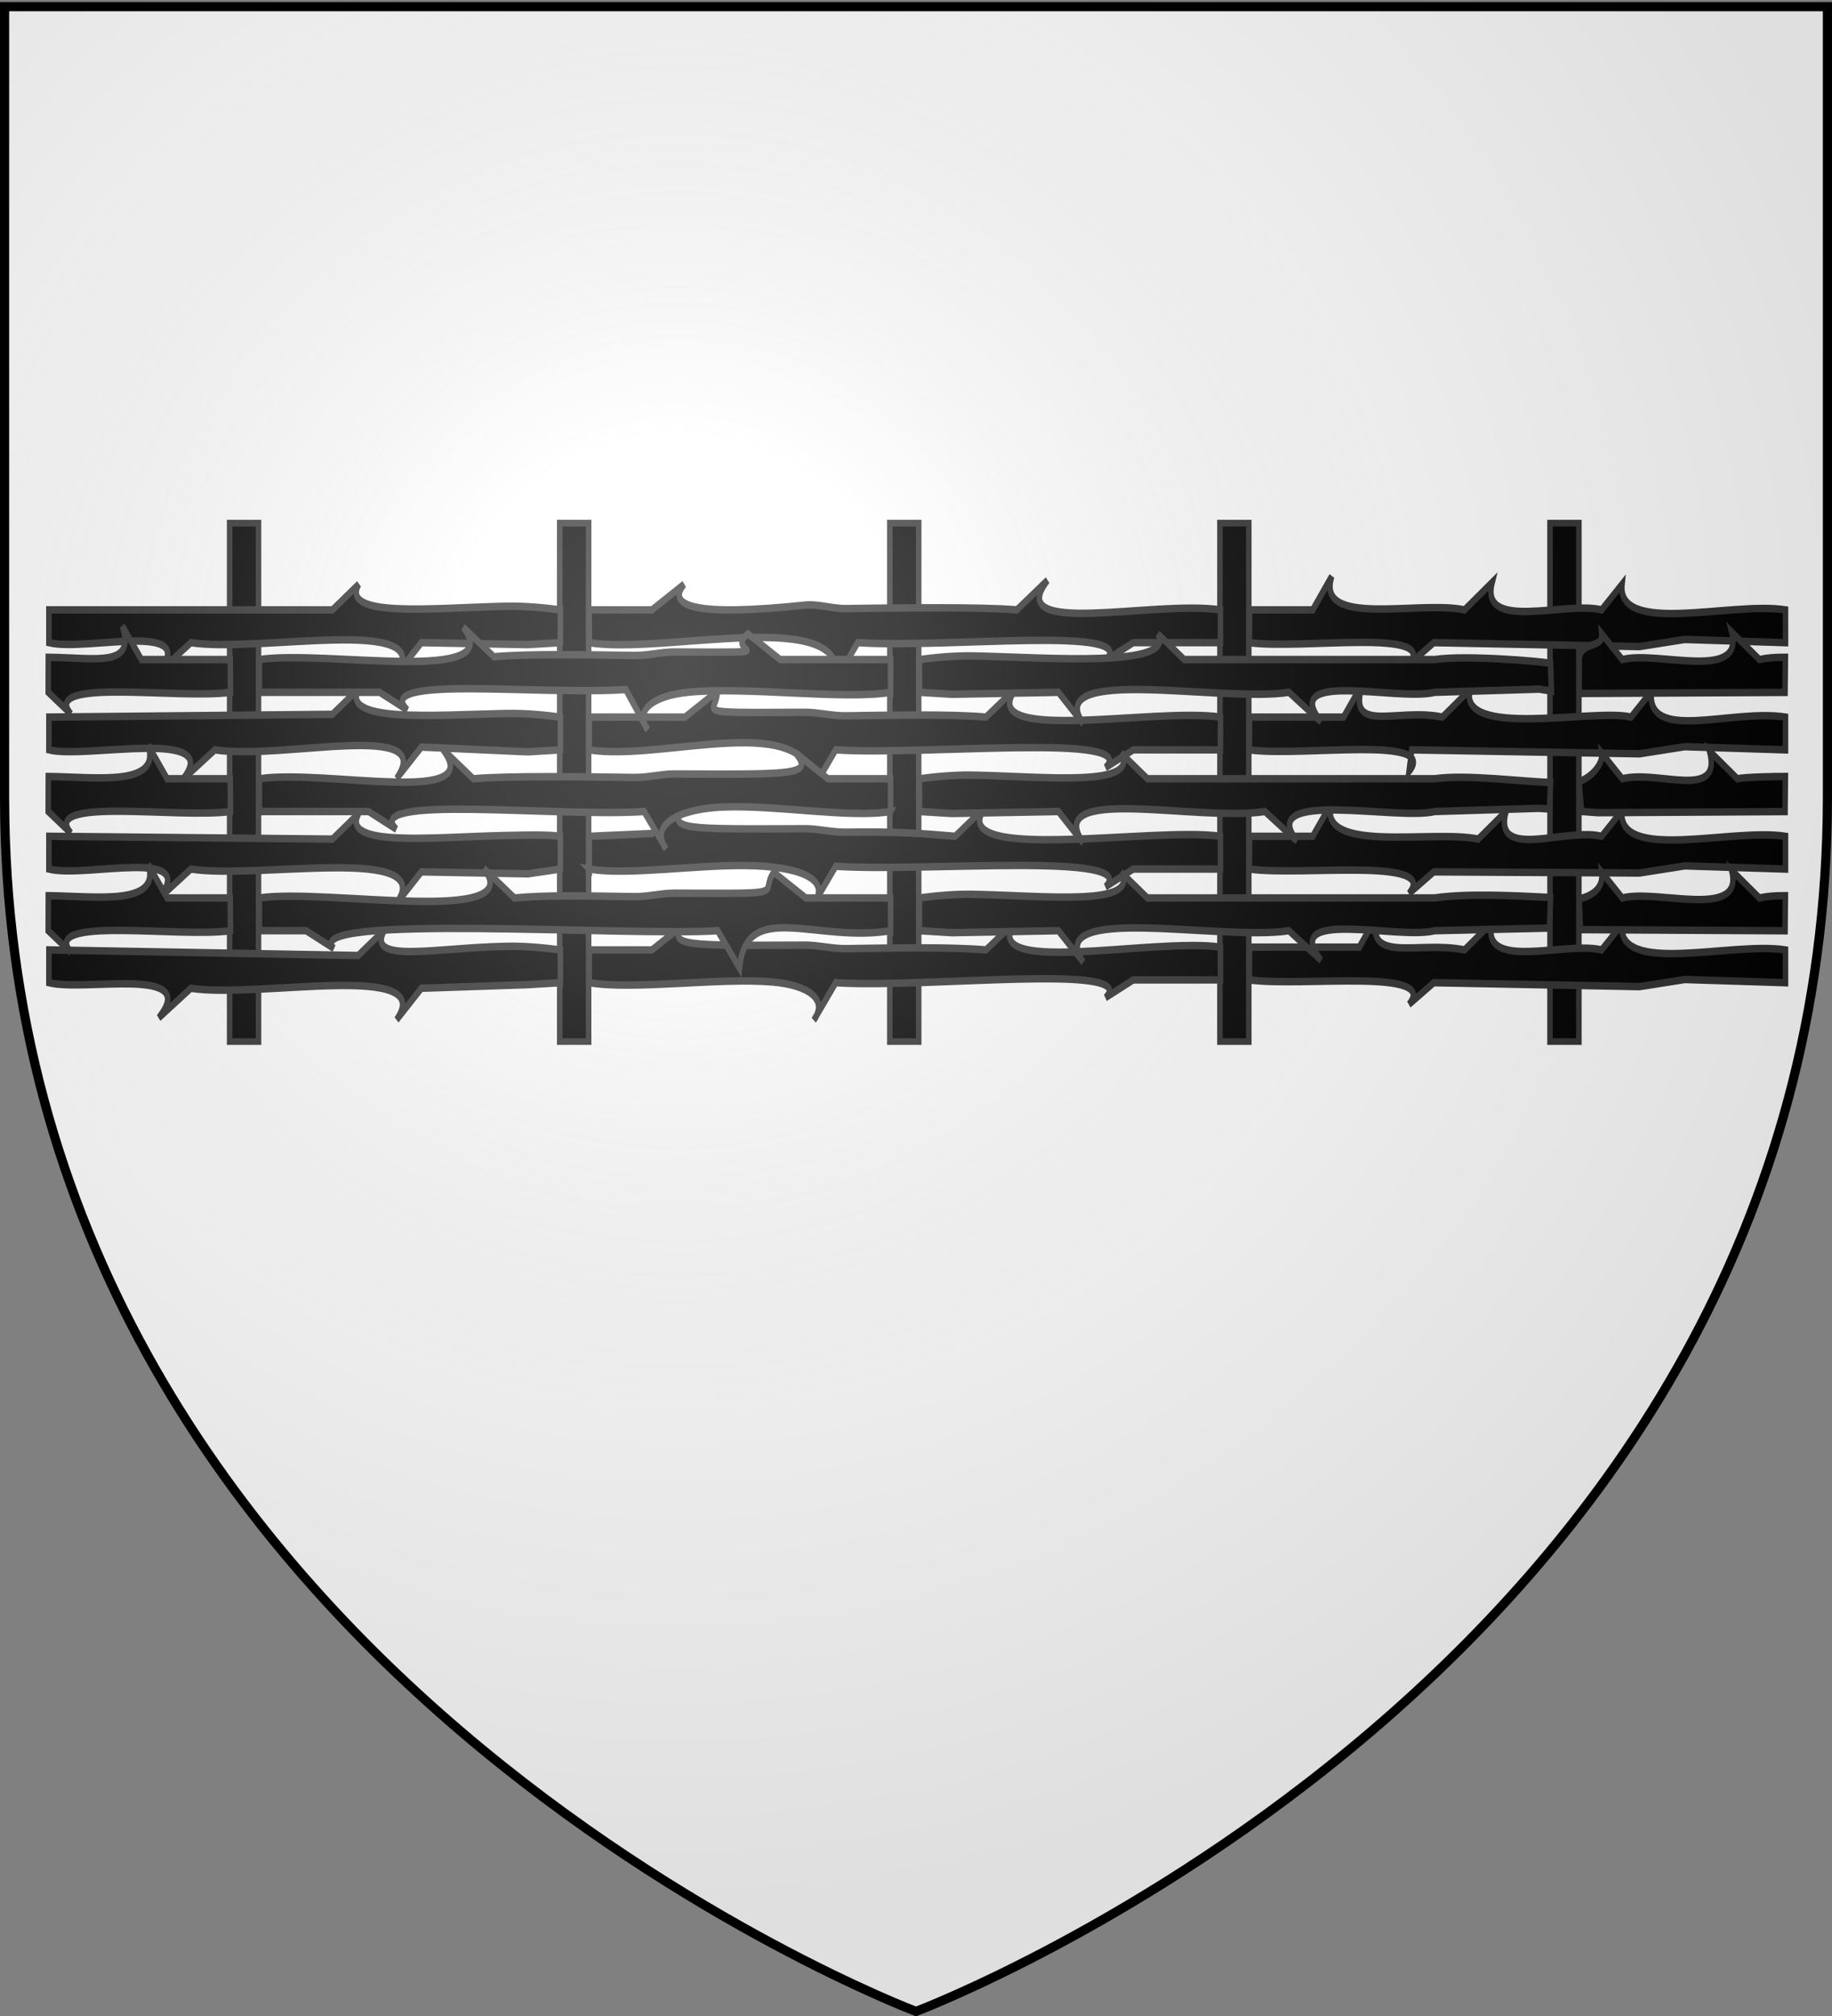 <svg xmlns="http://www.w3.org/2000/svg" xmlns:xlink="http://www.w3.org/1999/xlink" width="600" height="660" version="1.0"><rect width="100%" height="100%" fill="#808080" stroke="none"/><desc>Flag of Canton of Valais (Wallis)</desc><defs><radialGradient xlink:href="#a" id="b" cx="221.445" cy="226.331" r="300" fx="221.445" fy="226.331" gradientTransform="matrix(1.353 0 0 1.349 -77.63 -85.747)" gradientUnits="userSpaceOnUse"/><linearGradient id="a"><stop offset="0" style="stop-color:white;stop-opacity:.314"/><stop offset=".19" style="stop-color:white;stop-opacity:.251"/><stop offset=".6" style="stop-color:#6b6b6b;stop-opacity:.125"/><stop offset="1" style="stop-color:black;stop-opacity:.125"/></linearGradient></defs><g style="display:inline"><path d="M300 658.5s298.5-112.32 298.5-397.772V2.176H1.5v258.552C1.5 546.18 300 658.5 300 658.5" style="fill:#fff;fill-opacity:1;fill-rule:evenodd;stroke:none;stroke-width:1px;stroke-linecap:butt;stroke-linejoin:miter;stroke-opacity:1"/></g><g style="display:inline"><g style="stroke:#313131;stroke-width:3;stroke-miterlimit:4;stroke-dasharray:none;stroke-opacity:1;display:inline"><path d="M799.143 88.703h15.713V322.16h-15.713zM1158.308 88.703h15.713V322.16h-15.713zM1517.474 88.703h15.713V322.16h-15.713zM1337.891 88.703h15.713V322.16h-15.713zM978.726 88.703h15.713V322.16h-15.713z" style="fill:#000;fill-rule:evenodd;stroke:#313131;stroke-width:3;stroke-linecap:butt;stroke-linejoin:miter;stroke-miterlimit:4;stroke-dasharray:none;stroke-opacity:1" transform="matrix(.602 0 0 .727 -405.878 106.787)"/><path d="m149.17-1353.604-13.185-.14v-34.351l-13.492-10.318c20.956 8.844 9.562-47.012 13.492-72.222l-11.111-15.08c20.183 6.94 7.443-39.623 11.11-59.523l-10.317-11.111c20.973 2.917 6.879-59.29 10.318-88.935h13.185l-1.286 54.796 2.873 24.615-1.587 111.905 8.73 13.492c-14.862-16.462-5.82 57.914-8.73 86.872zm-13.185 374.82h13.185l.794 17.673-.794 57.936 12.698 13.492c-24.052-22.156-8.465 74.604-12.698 111.905l11.905 17.46c-21.265-22.346-8.163 39.315-11.905 59.804h-13.185v-154.248l-10.318-14.286c13.851 10.135 9.468-40.192 8.87-80.145-.167-11.199.695-21.582 1.448-29.59zm13.185-15.704h-13.185v-34.083l-10.318-17.46c8.95 9.483 13.057-5.993 8.395-65.87-.561-7.21 1.486-14.697 1.406-22.207-.298-28.032-.709-73.482.517-92.996l-11.905-16.667c23.4 24.104 7.937-57.151 11.905-94.12h13.185v47.415l7.143 15.08c-14.257-19.347-4.762 85.883-7.143 134.825l15.08 11.904c-30.435-7.77-10.054 93.452-15.08 134.179z" style="fill:#000;fill-rule:evenodd;stroke:#313131;stroke-width:3;stroke-linecap:butt;stroke-linejoin:miter;stroke-miterlimit:4;stroke-dasharray:none;stroke-opacity:1" transform="matrix(0 .813 -.602 0 -405.697 89.11)"/><path d="m1353.604 284.98.14-13.186h59.677l10.317-13.492c-8.843 20.956 21.687 10.685 46.897 14.615l15.08-11.112c-6.94 20.184 39.623 7.444 59.523 11.112l11.111-10.318c-2.917 20.973 59.29 6.878 88.935 10.318v13.185l-54.796-1.286-24.615 2.873-111.905-1.587-13.492 8.73c16.462-14.862-57.914-6.943-86.872-9.853zm-374.82-12.063v13.185l-17.673.793-57.936 1.452-13.492 12.698c22.156-24.052-74.604-8.466-111.905-12.698l-17.46 11.904c22.346-21.265-39.315-10.408-59.804-14.15v-13.184l168.248 2.244 14.286-10.317c-10.135 13.851 26.192 7.223 66.145 6.626 11.199-.168 21.582.694 29.59 1.447zm15.704 13.185v-13.185h34.083l17.46-10.318c-9.483 8.95.38 8.567 65.87 8.395 7.231-.019 14.697 1.486 22.207 1.406 28.032-.298 56.696-.709 76.21.517l16.666-11.905c-24.104 23.4 73.938 6.814 110.907 10.782v13.185h-47.415l-15.08 7.143c19.347-14.257-97.883-3.64-146.825-6.02l-11.904 15.08c8.017-8.552-3.294-14.128-22.378-15.361-28.801-1.86-75.306 3.304-99.8.28zM1353.604 192.347l.14-13.186h51.138l10.317-13.492c-8.844 20.957 18.226 9.563 43.436 13.492l15.08-11.11c-6.94 20.183 67.623 7.443 87.523 11.11l11.111-10.317c-2.917 20.972 43.29 6.878 72.935 10.317v13.186l-54.796-1.286-24.615 2.873-123.905-1.587-1.492 8.73c16.462-14.863-57.914-5.82-86.872-8.73zm-374.82-13.186v13.186l-17.673.793-57.936-1.916-13.492 12.699c22.156-24.053-61.547-7.344-98.849-11.576l-17.46 11.904c22.346-21.265-52.371-8.163-72.86-11.904V179.16l154.248-1.122 14.286-10.317c-10.135 13.85 40.192 10.59 80.145 9.992 11.199-.167 21.582.694 29.59 1.447zm15.704 13.186V179.16h52.083l17.46-10.317c.619 8.95-17.62 8.567 47.87 8.395 7.231-.02 14.697 1.485 22.207 1.406 28.032-.298 56.696-.71 76.21.516l16.666-11.904c-24.104 23.4 73.938 7.936 110.907 11.904v13.186h-47.415l-15.08 7.142c19.347-14.257-97.883-4.761-146.825-7.142l-11.904 15.079c-1.374-32.2-81.857-10.255-122.179-15.08zM1353.604 240.347l.14-13.186h34.351l10.318-13.492c-8.844 20.957 54.473 10.685 79.683 14.615l15.079-11.111c-6.939 20.183 32.163 6.32 52.063 9.988l11.111-10.317c-2.917 20.972 59.29 6.878 88.935 10.317v13.186l-54.796-1.286-24.615 2.873-111.905-.465-13.492 8.73c16.462-14.862-57.914-6.942-86.872-9.852zm-374.82-13.186v13.186l-17.673 1.916-57.936-.794-13.492 12.698c22.156-24.052-74.604-9.588-111.905-13.82l-17.46 11.904c22.346-21.265-39.315-8.163-59.804-11.904V227.16l154.248 1.123 14.286-10.318c-10.135 13.851 40.192 9.468 80.145 8.87 11.199-.167 21.582-.428 29.59.325zm15.704 13.186V227.16l34.083-1.122 17.46-10.317c-9.483 8.95.38 8.567 65.87 8.394 7.231-.019 14.697 1.486 22.207 1.406 28.032-.298 39.91.414 59.423 1.64l16.667-11.905c-24.104 23.4 90.724 7.936 127.693 11.904v13.186h-47.415l-15.08 7.142c19.347-14.257-97.883-5.884-146.825-8.265l-11.904 15.08c9.895-10.554-9.652-15.13-36.919-15.374-28.165-.251-64.566 3.97-85.26 1.417z" style="fill:#000;fill-rule:evenodd;stroke:#313131;stroke-width:3;stroke-linecap:butt;stroke-linejoin:miter;stroke-miterlimit:4;stroke-dasharray:none;stroke-opacity:1" transform="matrix(.602 0 0 .813 -405.697 89.11)"/><path d="m1534.344 217.152-1.374-11.99c6.764-1.776 13.048-6.914 12.411-11.495l11.111 10.318c19.9-3.668 54.463 9.072 47.524-11.111l15.08 11.11c4.459-.694 20.29-.91 26.14-.91l-.195 14.118-101.888.443zm-16.861-11.683-.545 10.728-5.695-.313-56.817 1.286c-20.488 3.742-97.225-9.36-74.879 11.905l-17.46-11.905c-37.302 4.233-121.005-11.354-98.849 12.698l-13.492-12.698-57.936.794-17.673-.794v-13.185c8.009-.753 18.392-1.615 29.591-1.447 39.953.597 90.28 4.98 80.145-8.87l14.286 10.317h156.267c17.13-1.86 48.912 1.291 63.057 1.484zm-817.285-2.386-.055 14.087 12.302 8.73c-16.462-14.862 57.914-5.82 86.871-8.73l-.14-13.185h-34.35l-10.318-13.492c7.086 16.791-27.367 12.813-54.31 12.59zm458.234 14.087v-13.185h-34.082l-17.46-10.318c9.482 8.95-.381 8.567-65.87 8.395-7.232-.019-14.697 1.486-22.207 1.406-28.033-.298-67.887-.709-87.4.517l-16.667-11.905c24.104 23.4-62.747 7.937-99.716 11.905v13.185h59.415l15.08 7.143c-19.347-14.257 85.883-4.762 134.825-7.143l11.904 15.08c-9.047-9.65 6.518-16.02 30.093-16.861 28.843-1.029 69.676 4.547 92.085 1.781zM1517.476 251.787l-.6 12.325-62.45 1.058c-20.488 3.742-84.17-9.36-61.823 11.905l-17.46-11.905c-37.302 4.233-134.061-11.354-111.905 12.698l-13.492-12.698-57.936.794-17.673-.794v-13.185c8.009-.753 18.392-1.615 29.591-1.447 39.953.597 90.28 4.98 80.145-8.87l14.286 10.317h156.267c17.29-1.878 42.56-.948 63.05-.198zm16.27 12.948-.692-12.348c7.899-1.45 13.18-4.584 12.327-10.72l11.111 10.318c19.9-3.668 66.463 9.072 59.524-11.111l15.08 11.11c4.459-.694 8.29-.91 14.14-.91l-.195 14.118zm-833.548-13.652-.055 14.087 12.302 8.73c-16.462-14.862 57.914-5.82 86.871-8.73l-.14-13.185h-34.35l-10.318-13.492c7.086 16.791-27.367 12.813-54.31 12.59zm458.234 14.087v-13.185h-46.082l-17.46-10.318c-8.476 8.95 11.619 8.567-53.87 8.395-7.232-.019-14.697 1.486-22.207 1.406-28.033-.298-45.505-.709-65.019.517l-16.666-11.905c24.104 23.4-85.13 7.937-122.098 11.905v13.185h25.415l15.08 7.143c-19.347-14.257 159.883-4.762 208.825-7.143l11.904 15.08c3.453-28.19 41.452-10.054 82.178-15.08zM1517.473 157.47l.464 11.196-6.694-.782-56.817 1.286c-20.488 3.742-84.17-9.36-61.823 11.905l-17.46-11.905c-37.302 4.233-134.061-11.354-111.905 12.698l-13.492-12.698-57.936.794-17.673-.794v-13.185c8.009-.753 18.392-1.615 29.591-1.447 39.953.597 110.28 4.98 100.145-8.87l14.286 10.317h136.267c17.127-1.86 57.174.723 63.047 1.484zm15.579 12.165.017-13.151c.012-8.346 13.185-4.541 12.312-10.817l11.111 10.318c19.9-3.668 66.463 9.072 59.524-11.111l15.08 11.11c4.459-.694 8.29-.91 14.14-.91l-.195 14.118zm-832.854-14.552-.055 14.087 12.302 8.73c-16.462-14.862 57.914-5.82 86.871-8.73l-.14-13.185h-48.35l-10.318-13.492c7.086 16.791-13.367 12.813-40.31 12.59zm458.234 14.087v-13.185h-60.082l-17.46-10.318c-14.088 7.828 25.619 7.445-39.87 7.273-7.232-.02-14.697 1.486-22.207 1.406-28.033-.298-56.696-.71-76.21.516l-16.666-11.904c24.104 23.4-73.938 9.059-110.907 13.027v13.185h65.415l15.08 7.143c-19.347-14.257 69.883-5.884 118.825-8.265l11.904 16.201c-7.538-8.04 3.415-13.71 22.204-15.116 31.35-2.345 84.51 3.18 109.974.037z" style="fill:#000;fill-rule:evenodd;stroke:#313131;stroke-width:3;stroke-linecap:butt;stroke-linejoin:miter;stroke-miterlimit:4;stroke-dasharray:none;stroke-opacity:1" transform="matrix(.602 0 0 .813 -405.697 89.11)"/></g></g><path d="M300 658.5s298.5-112.32 298.5-397.772V2.176H1.5v258.552C1.5 546.18 300 658.5 300 658.5" style="opacity:1;fill:url(#b);fill-opacity:1;fill-rule:evenodd;stroke:none;stroke-width:1px;stroke-linecap:butt;stroke-linejoin:miter;stroke-opacity:1"/><path d="M300 658.5S1.5 546.18 1.5 260.728V2.176h597v258.552C598.5 546.18 300 658.5 300 658.5z" style="opacity:1;fill:none;fill-opacity:1;fill-rule:evenodd;stroke:#000;stroke-width:3;stroke-linecap:butt;stroke-linejoin:miter;stroke-miterlimit:4;stroke-dasharray:none;stroke-opacity:1"/></svg>